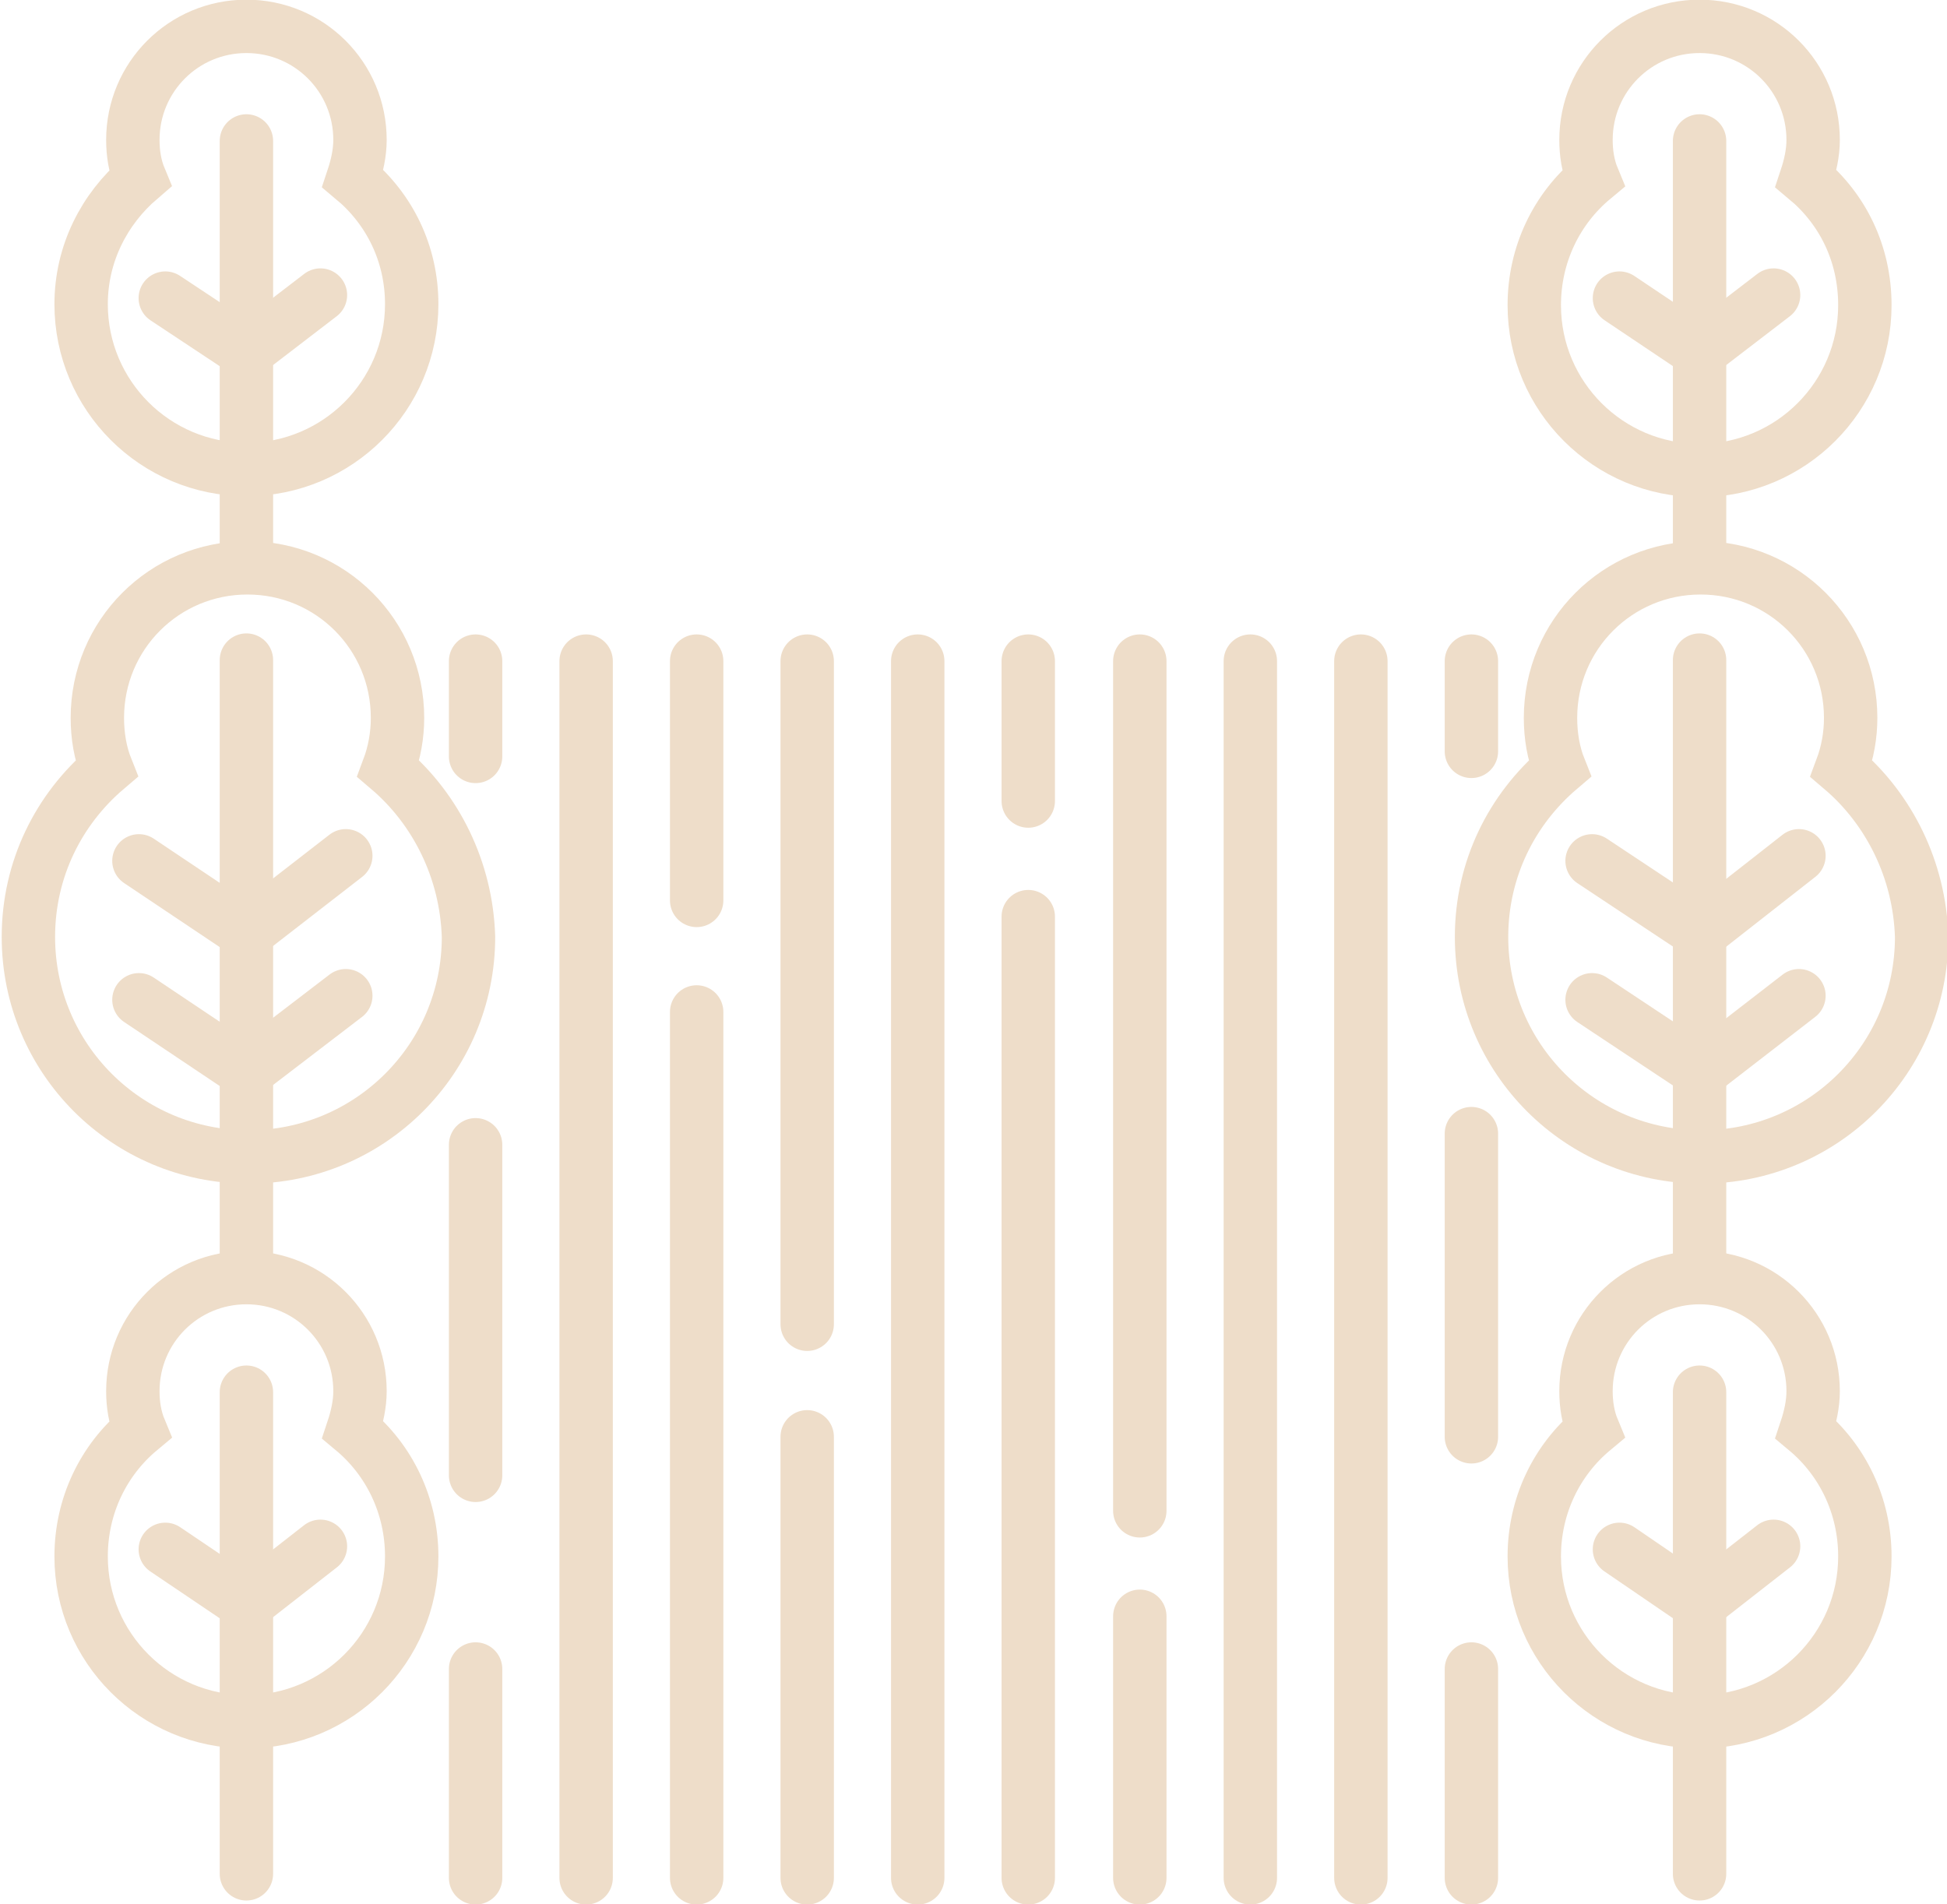 <?xml version="1.0" encoding="utf-8"?>
<!-- Generator: Adobe Illustrator 26.0.2, SVG Export Plug-In . SVG Version: 6.00 Build 0)  -->
<svg version="1.1" id="Vrstva_1" xmlns="http://www.w3.org/2000/svg" xmlns:xlink="http://www.w3.org/1999/xlink" x="0px" y="0px"
	 viewBox="0 0 192 187.8" style="enable-background:new 0 0 192 187.8;" xml:space="preserve">
<style type="text/css">
	.st0{fill:none;stroke:#EEDDC9;stroke-width:5.265;stroke-linecap:round;stroke-miterlimit:10;}
	.st1{fill:none;stroke:#EEDDC9;stroke-width:5.265;stroke-miterlimit:10;}
</style>
<g>
	<g>
		<path class="st0" d="M34.8,17.6c0.4-1.2,0.7-2.5,0.7-3.8c0-6.2-5-11.2-11.2-11.2c-6.2,0-11.2,5-11.2,11.2c0,1.3,0.2,2.6,0.7,3.8
			C10.3,20.6,8,25,8,30c0,9,7.3,16.3,16.3,16.3c9,0,16.3-7.3,16.3-16.3C40.6,25,38.4,20.6,34.8,17.6z"/>
		<line class="st0" x1="24.3" y1="13.9" x2="24.3" y2="55.9"/>
		<polyline class="st0" points="16.3,29.4 24.3,34.7 31.6,29.1 		"/>
	</g>
	<g>
		<path class="st1" d="M38.3,75.8c0.6-1.6,0.9-3.3,0.9-5c0-8.2-6.6-14.8-14.8-14.8c-8.2,0-14.8,6.6-14.8,14.8c0,1.8,0.3,3.5,0.9,5
			c-4.7,4-7.7,9.9-7.7,16.6c0,12,9.7,21.7,21.7,21.7c12,0,21.7-9.7,21.7-21.7C46,85.8,43,79.8,38.3,75.8z"/>
		<line class="st0" x1="24.3" y1="65.1" x2="24.3" y2="125.6"/>
		<polyline class="st0" points="13.7,84.9 24.3,92 34.1,84.4 		"/>
		<polyline class="st0" points="13.7,98.6 24.3,105.7 34.1,98.2 		"/>
	</g>
	<g>
		<path class="st0" d="M34.8,141c0.4-1.2,0.7-2.5,0.7-3.8c0-6.2-5-11.2-11.2-11.2c-6.2,0-11.2,5-11.2,11.2c0,1.3,0.2,2.6,0.7,3.8
			c-3.6,3-5.8,7.5-5.8,12.5c0,9,7.3,16.3,16.3,16.3c9,0,16.3-7.3,16.3-16.3C40.6,148.5,38.4,144,34.8,141z"/>
		<line class="st0" x1="24.3" y1="137.3" x2="24.3" y2="184.8"/>
		<polyline class="st0" points="16.3,152.8 24.3,158.2 31.6,152.5 		"/>
	</g>
</g>
<g>
	<g>
		<path class="st0" d="M178.1,17.6c0.4-1.2,0.7-2.5,0.7-3.8c0-6.2-5-11.2-11.2-11.2c-6.2,0-11.2,5-11.2,11.2c0,1.3,0.2,2.6,0.7,3.8
			c-3.6,3-5.8,7.5-5.8,12.5c0,9,7.3,16.3,16.3,16.3c9,0,16.3-7.3,16.3-16.3C183.9,25,181.7,20.6,178.1,17.6z"/>
		<line class="st0" x1="167.6" y1="13.9" x2="167.6" y2="55.7"/>
		<polyline class="st0" points="159.7,29.4 167.6,34.7 174.9,29.1 		"/>
	</g>
	<g>
		<path class="st1" d="M181.6,75.8c0.6-1.6,0.9-3.3,0.9-5c0-8.2-6.6-14.8-14.8-14.8c-8.2,0-14.8,6.6-14.8,14.8c0,1.8,0.3,3.5,0.9,5
			c-4.7,4-7.7,9.9-7.7,16.6c0,12,9.7,21.7,21.7,21.7c12,0,21.7-9.7,21.7-21.7C189.3,85.8,186.3,79.8,181.6,75.8z"/>
		<line class="st0" x1="167.6" y1="65.1" x2="167.6" y2="125.8"/>
		<polyline class="st0" points="157,84.9 167.7,92 177.4,84.4 		"/>
		<polyline class="st0" points="157,98.6 167.7,105.7 177.4,98.2 		"/>
	</g>
	<g>
		<path class="st0" d="M178.1,141c0.4-1.2,0.7-2.5,0.7-3.8c0-6.2-5-11.2-11.2-11.2c-6.2,0-11.2,5-11.2,11.2c0,1.3,0.2,2.6,0.7,3.8
			c-3.6,3-5.8,7.5-5.8,12.5c0,9,7.3,16.3,16.3,16.3c9,0,16.3-7.3,16.3-16.3C183.9,148.5,181.7,144,178.1,141z"/>
		<line class="st0" x1="167.6" y1="137.3" x2="167.6" y2="184.8"/>
		<polyline class="st0" points="159.7,152.8 167.6,158.2 174.9,152.5 		"/>
	</g>
</g>
<line class="st0" x1="46.9" y1="164.6" x2="46.9" y2="185.2"/>
<line class="st0" x1="46.9" y1="112.9" x2="46.9" y2="145.5"/>
<line class="st0" x1="46.9" y1="65.2" x2="46.9" y2="74.6"/>
<line class="st0" x1="57.8" y1="65.2" x2="57.8" y2="185.2"/>
<line class="st0" x1="68.7" y1="99.8" x2="68.7" y2="185.2"/>
<line class="st0" x1="68.7" y1="65.2" x2="68.7" y2="88.8"/>
<line class="st0" x1="79.6" y1="141.7" x2="79.6" y2="185.2"/>
<line class="st0" x1="79.6" y1="65.2" x2="79.6" y2="130.6"/>
<line class="st0" x1="90.5" y1="65.2" x2="90.5" y2="185.2"/>
<line class="st0" x1="101.4" y1="90.4" x2="101.4" y2="185.2"/>
<line class="st0" x1="101.4" y1="65.2" x2="101.4" y2="79"/>
<line class="st0" x1="112.4" y1="159.4" x2="112.4" y2="185.2"/>
<line class="st0" x1="112.4" y1="65.2" x2="112.4" y2="149"/>
<line class="st0" x1="123.3" y1="65.2" x2="123.3" y2="185.2"/>
<line class="st0" x1="134.2" y1="65.2" x2="134.2" y2="185.2"/>
<line class="st0" x1="145.1" y1="164.6" x2="145.1" y2="185.2"/>
<line class="st0" x1="145.1" y1="111.8" x2="145.1" y2="141.7"/>
<line class="st0" x1="145.1" y1="65.2" x2="145.1" y2="74.1"/>
</svg>
